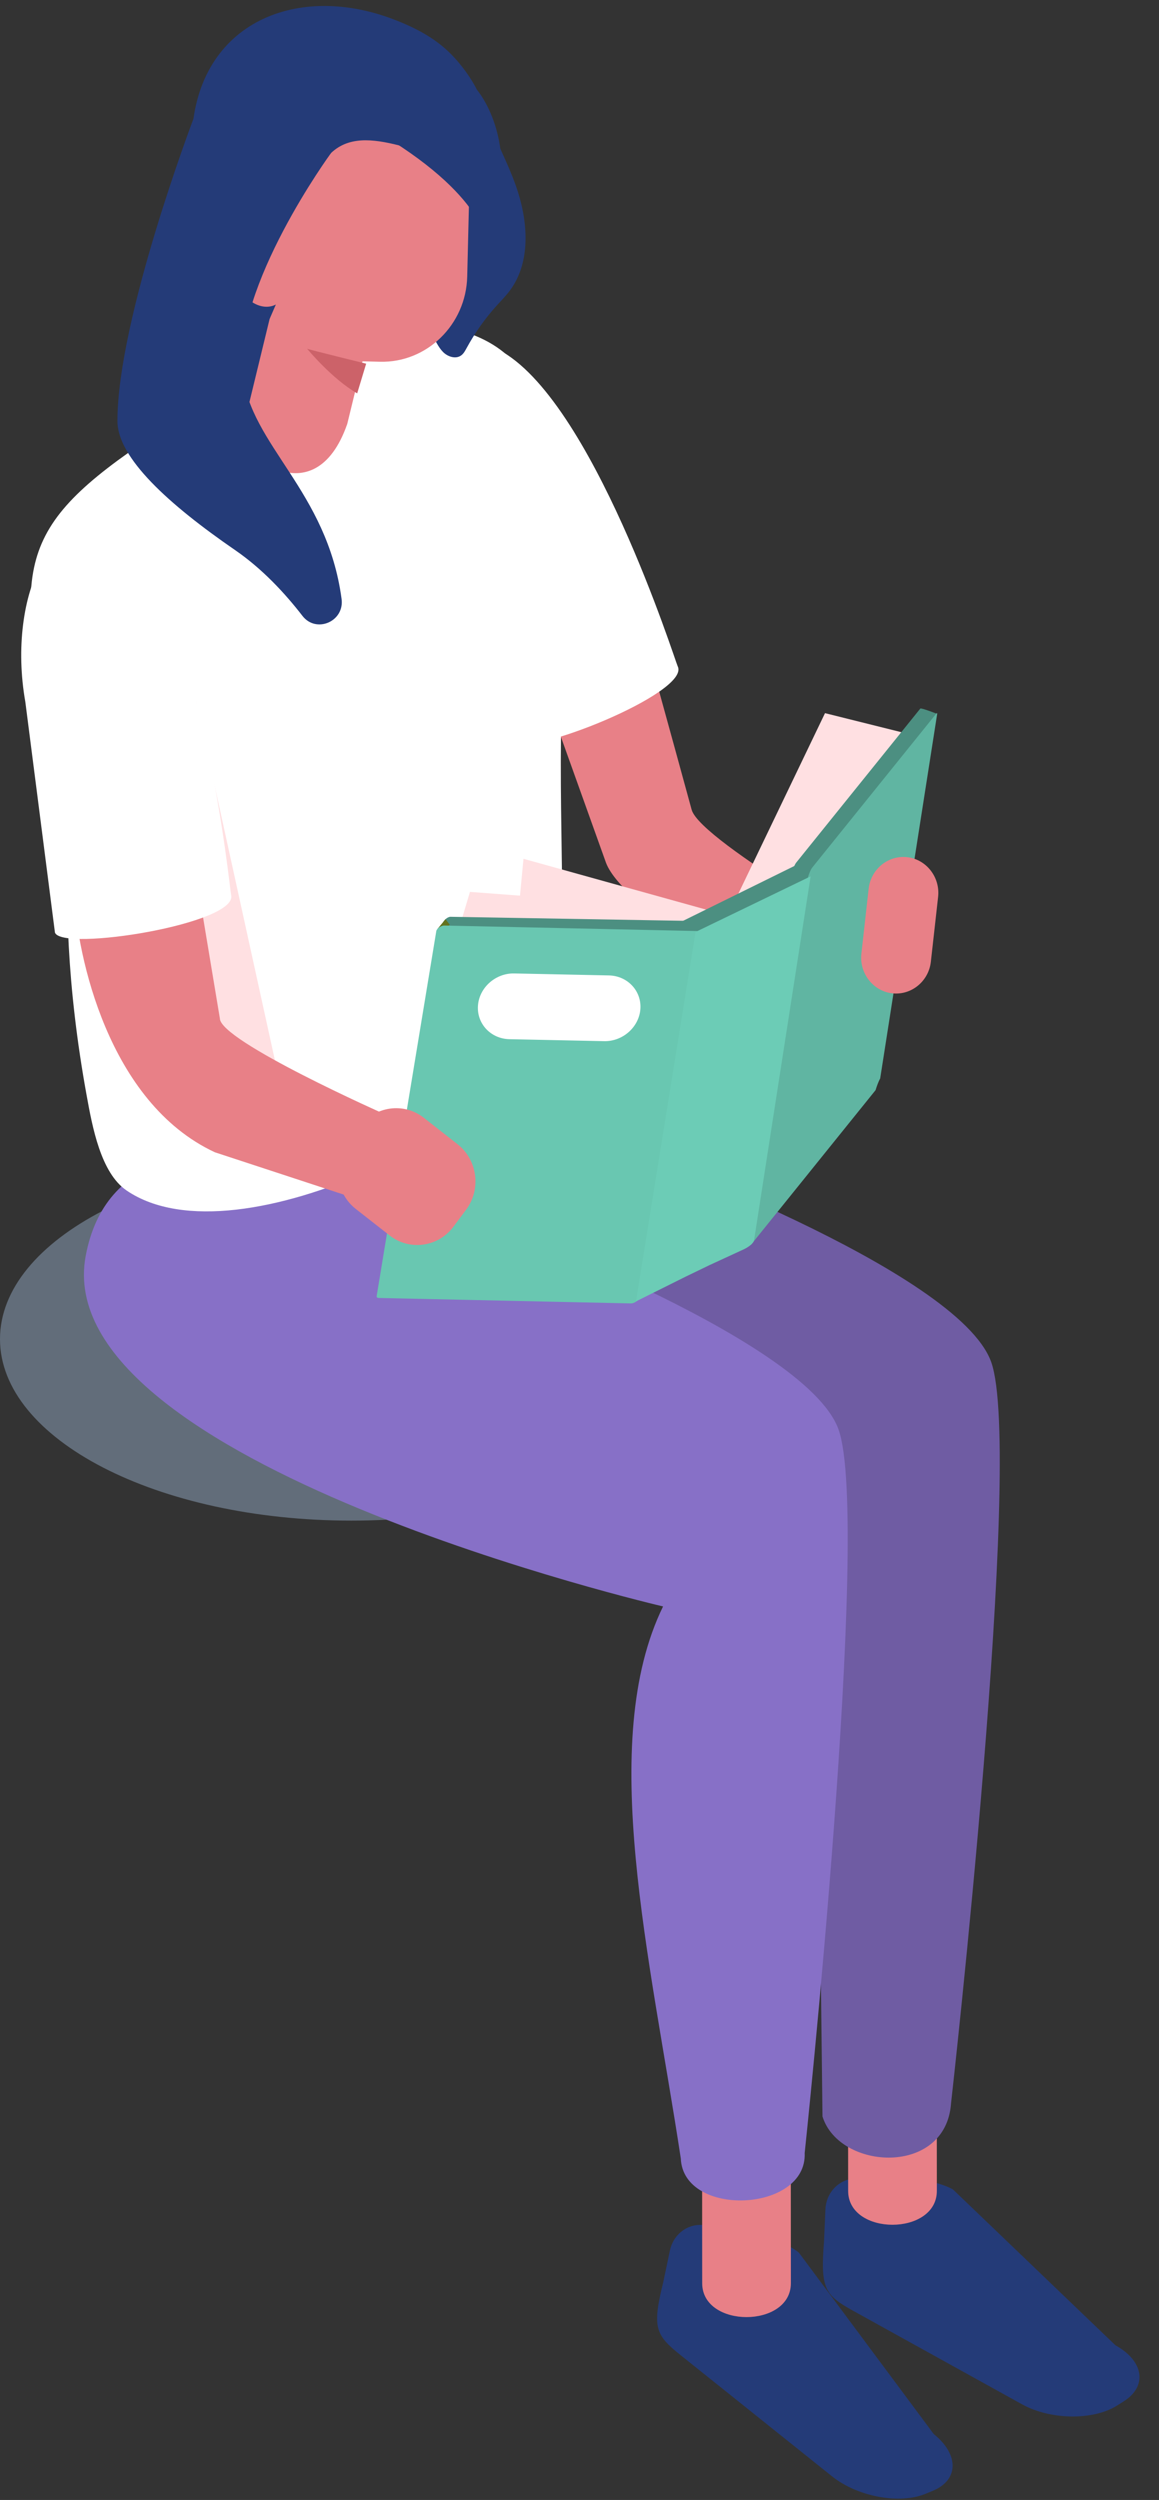 <svg width="58" height="125" viewBox="0 0 58 125" fill="none" xmlns="http://www.w3.org/2000/svg">
<rect x="0" y="0" width="58" height="125" fill="#333333" stroke="none"/>
<path opacity="0.4" d="M17.584 76.032C7.873 76.032 -1.14441e-05 71.968 -1.14441e-05 66.955C-1.14441e-05 61.942 7.873 57.878 17.584 57.878C27.295 57.878 35.168 61.942 35.168 66.955C35.168 71.968 27.295 76.032 17.584 76.032Z" fill="#A8C4E5"/>
<path d="M55.819 117.265L47.687 109.472C46.609 108.875 44.215 108.679 42.599 108.947C41.874 109.067 41.34 109.708 41.307 110.46L41.236 112.083C41.053 114.42 41.267 114.752 42.69 115.539L51.144 120.216C52.567 121.004 54.708 121.032 55.901 120.279L56.239 120.066C57.432 119.313 57.243 118.052 55.819 117.265Z" fill="#243B78"/>
<path d="M46.728 121.705L39.978 112.633C39.012 111.86 36.684 111.258 35.047 111.246C34.312 111.241 33.682 111.782 33.527 112.518L33.192 114.106C32.632 116.379 32.788 116.742 34.063 117.762L41.637 123.818C42.912 124.838 45.018 125.231 46.317 124.692L46.685 124.54C47.984 124.001 48.003 122.725 46.728 121.705Z" fill="#243B78"/>
<path d="M42.444 109.548C42.446 111.806 46.884 111.803 46.883 109.545L46.878 102.013L42.439 102.016L42.444 109.548Z" fill="#E88087"/>
<path d="M35.14 114.165C35.141 116.423 39.58 116.42 39.578 114.162L39.573 106.63L35.135 106.633L35.14 114.165Z" fill="#E88087"/>
<path d="M31.337 57.447C31.337 57.447 47.946 63.473 49.602 68.101C51.257 72.728 47.594 105.163 47.594 105.163C47.341 108.827 41.997 108.524 41.16 105.824L40.822 76.952C40.822 76.952 17.026 71.138 18.963 60.769C20.902 50.399 31.337 57.447 31.337 57.447Z" fill="#6F5CA3"/>
<path d="M23.697 60.818C23.697 60.818 40.306 66.844 41.962 71.472C43.618 76.099 40.269 107.651 40.269 107.651C40.394 110.627 34.193 110.899 34.069 107.922C32.552 97.908 29.865 87.112 33.182 80.323C33.182 80.323 2.35 73.168 4.288 62.799C6.226 52.43 23.697 60.818 23.697 60.818Z" fill="#8770C7"/>
<path d="M27.98 51.053C28.404 43.367 27.761 40.181 28.277 30.697C27.58 19.37 27.388 16.249 18.765 15.96L16.502 16.734C15.423 17.104 14.383 17.594 13.406 18.192C2.976 24.577 0.832 25.945 1.71 32.506C1.905 35.908 4.342 32.098 4.207 34.384C4.035 37.267 2.321 43.699 4.336 54.772C4.621 56.337 5.039 58.642 6.334 59.525C11.942 63.346 26.145 55.814 27.98 51.053Z" fill="white"/>
<path d="M18.712 21.097C19.003 22.89 18.245 24.954 15.312 25.599C11.679 26.397 9.148 21.676 10.416 20.403C11.58 19.235 11.401 19.657 13.883 18.883C16.365 18.107 18.212 18.021 18.712 21.097Z" fill="white"/>
<path d="M26.551 32.605L30.328 43.144C31.2 45.422 38.143 49.222 41.131 52.801C44.141 56.406 40.889 46.026 45.027 47.691C45.027 47.691 35.051 42.089 34.612 40.486C33.62 36.86 31.852 30.422 31.764 30.273C31.57 29.942 26.551 32.605 26.551 32.605Z" fill="#E88087"/>
<path d="M23.088 31.913L25.693 37.076C26.252 37.944 34.596 34.633 33.913 33.312C33.793 33.079 29.631 19.89 24.935 17.478C21.121 15.519 21.054 26.906 23.088 31.913Z" fill="white"/>
<path d="M9.88 44.183L9.809 35.035L13.883 53.583L9.82 51.962L9.88 44.183Z" fill="#FFE0E2"/>
<path d="M7.629 30.661L11.002 50.914C10.977 52.048 19.332 55.747 19.332 55.747L19.535 60.497L10.753 57.615C5.397 55.121 3.86 47.733 3.714 44.753L2.461 29.492L7.629 30.661Z" fill="#E88087"/>
<path d="M1.268 35.096L2.75 46.631C3.115 47.6 11.958 46.181 11.565 44.742C11.496 44.488 10.171 30.694 6.083 27.313C2.763 24.568 0.322 29.759 1.268 35.096Z" fill="white"/>
<path d="M45.105 36.61L41.286 35.658L36.4 45.829L37.554 50.573L41.923 45.588L45.105 36.61Z" fill="#FFE0E2"/>
<path d="M22.364 48.443L23.519 44.595L36.876 45.601L37.941 48.939L31.524 50.234L22.364 48.443Z" fill="#FFE0E2"/>
<path d="M25.845 46.639L26.197 42.94L39.121 46.533L39.547 50.017L33.006 50.038L25.845 46.639Z" fill="#FFE0E2"/>
<path d="M40.082 43.137L33.963 46.151L35.813 47.697L41.922 45.588L40.082 43.137Z" fill="#4C8F81"/>
<path d="M46.056 35.428L39.84 43.137C39.764 43.232 39.636 43.555 39.61 43.719L36.763 61.915C36.751 61.991 36.766 62.011 36.801 61.966L43.017 54.258C43.067 54.091 43.149 53.846 43.247 53.676L46.855 35.678C46.856 35.678 46.092 35.384 46.056 35.428Z" fill="#4C8F81"/>
<path d="M46.856 35.678L40.641 43.386C40.564 43.481 40.436 43.804 40.411 43.968L37.563 62.164C37.551 62.24 37.566 62.26 37.602 62.215L43.817 54.507C43.868 54.34 43.95 54.096 44.047 53.925L46.894 35.729C46.906 35.653 46.892 35.633 46.856 35.678Z" fill="#60B5A2"/>
<path d="M35.135 46.057L22.547 45.84C22.392 45.837 22.167 46.039 22.142 46.203L19.336 64.451C19.325 64.527 19.362 64.575 19.434 64.576L32.021 64.793C32.045 64.611 32.211 64.344 32.427 64.43L35.232 46.182C35.244 46.105 35.207 46.058 35.135 46.057Z" fill="#4C8F81"/>
<path d="M22.508 46.234L22.295 45.961L21.896 46.442L22.052 46.642L22.508 46.234Z" fill="#64731E"/>
<path d="M32.254 64.692L32.041 64.418L31.699 64.724L31.912 64.997L32.254 64.692Z" fill="#DEA749"/>
<path d="M34.175 50.858L21.547 50.585C21.391 50.582 21.171 50.734 21.15 50.859L18.85 64.803C18.841 64.861 18.879 64.898 18.952 64.899L31.579 65.172C31.735 65.176 31.955 65.023 31.976 64.898L34.276 50.955C34.285 50.896 34.247 50.86 34.175 50.858Z" fill="#69C7B1"/>
<path d="M34.858 46.552L22.231 46.278C22.075 46.275 21.855 46.427 21.834 46.553L19.534 60.496C19.524 60.554 19.563 60.591 19.635 60.593L32.263 60.865C32.418 60.869 32.639 60.716 32.659 60.591L34.96 46.648C34.969 46.59 34.93 46.553 34.858 46.552Z" fill="#69C7B1"/>
<path d="M34.808 46.599L36.873 45.602L38.501 44.815L40.566 43.818L37.738 62.002C37.71 62.188 37.414 62.377 37.218 62.468L35.512 63.254L34.309 63.835L31.827 65.071L34.808 46.599Z" fill="#6CCCB6"/>
<path d="M44.645 49.666C45.601 49.778 46.473 49.069 46.583 48.09L46.946 44.844C47.055 43.866 46.363 42.973 45.407 42.86C44.451 42.748 43.58 43.457 43.47 44.436L43.107 47.682C42.997 48.661 43.689 49.554 44.645 49.666Z" fill="#E88087"/>
<path d="M18.015 56.323L17.377 57.177C16.616 58.196 16.807 59.666 17.802 60.446L19.498 61.774C20.492 62.553 21.928 62.357 22.689 61.339L23.327 60.484C24.088 59.466 23.897 57.995 22.902 57.216L21.206 55.887C20.211 55.108 18.775 55.304 18.015 56.323Z" fill="#E88087"/>
<path d="M25.492 51.96L30.234 52.059C31.165 52.078 31.981 51.355 32.047 50.451C32.112 49.547 31.404 48.791 30.473 48.772L25.731 48.673C24.8 48.654 23.984 49.378 23.919 50.282C23.853 51.186 24.561 51.941 25.492 51.96Z" fill="white"/>
<path d="M25.813 9.279C26.424 10.998 26.6 13.072 25.517 14.527C25.318 14.794 25.083 15.03 24.86 15.276C24.277 15.92 23.769 16.636 23.351 17.404C23.279 17.536 23.206 17.674 23.088 17.764C22.816 17.973 22.408 17.842 22.167 17.596C21.926 17.35 21.793 17.017 21.605 16.726C21.044 15.863 9.519 22.876 8.941 22.024C8.159 20.869 10.898 7.727 11.186 6.353C11.554 4.601 20.033 6.843 21.411 5.74C21.681 5.524 21.98 5.343 22.221 5.093C22.569 4.731 22.884 3.965 23.469 4.218C23.939 4.421 24.103 5.285 24.27 5.703C24.751 6.911 25.377 8.053 25.813 9.279Z" fill="#243B78"/>
<path d="M17.378 21.197L19.633 11.954L14.006 13.834L12.172 21.382C11.777 22.613 15.73 25.922 17.378 21.197Z" fill="#E88087"/>
<path d="M17.493 18.05L19.015 18.088C21.359 18.148 23.323 16.233 23.381 13.832L23.573 5.907C23.631 3.507 21.761 1.495 19.417 1.435L17.896 1.397C15.552 1.337 13.588 3.253 13.529 5.653L13.338 13.578C13.28 15.978 15.15 17.99 17.493 18.05Z" fill="#E88087"/>
<path d="M16.302 7.945C18.05 5.694 21.343 8.33 23.102 7.617C25.01 6.844 24.342 4.834 23.03 3.219C22.325 2.351 21.433 1.623 19.657 0.953C14.686 -0.921 9.733 1.27 9.595 7.011C9.595 7.011 9.014 14.822 13.495 15.942L13.971 14.844C13.971 14.844 11.375 11.962 14.1 10.242C14.736 9.841 14.766 9.828 14.699 8.875C14.632 7.91 15.713 8.702 16.302 7.945Z" fill="#243B78"/>
<path d="M12.422 14.963C13.215 15.626 14.114 15.387 14.429 14.429C14.745 13.471 14.358 12.156 13.566 11.493C12.773 10.83 11.875 11.069 11.559 12.028C11.243 12.986 11.63 14.3 12.422 14.963Z" fill="#E88087"/>
<path d="M24.341 12.151C24.341 12.151 24.244 9.514 18.054 6.122C11.863 2.73 17.774 5.966 17.774 5.966L23.872 4.496C23.872 4.496 26.311 7.281 24.341 12.151Z" fill="#243B78"/>
<path d="M16.561 7.659C16.561 7.659 11.664 14.343 12.143 18.685C12.539 22.273 16.369 24.526 17.094 29.948C17.245 31.076 15.823 31.686 15.134 30.793C14.266 29.67 13.13 28.444 11.769 27.508C8.442 25.221 5.879 22.891 5.877 21.057C5.874 15.947 9.678 5.948 9.678 5.948L17.27 5.106L16.561 7.659Z" fill="#243B78"/>
<path d="M18.324 18.185C18.324 18.185 15.378 17.461 15.368 17.436C15.368 17.436 16.611 18.944 17.875 19.669L18.324 18.185Z" fill="#CC6269"/>
</svg>
